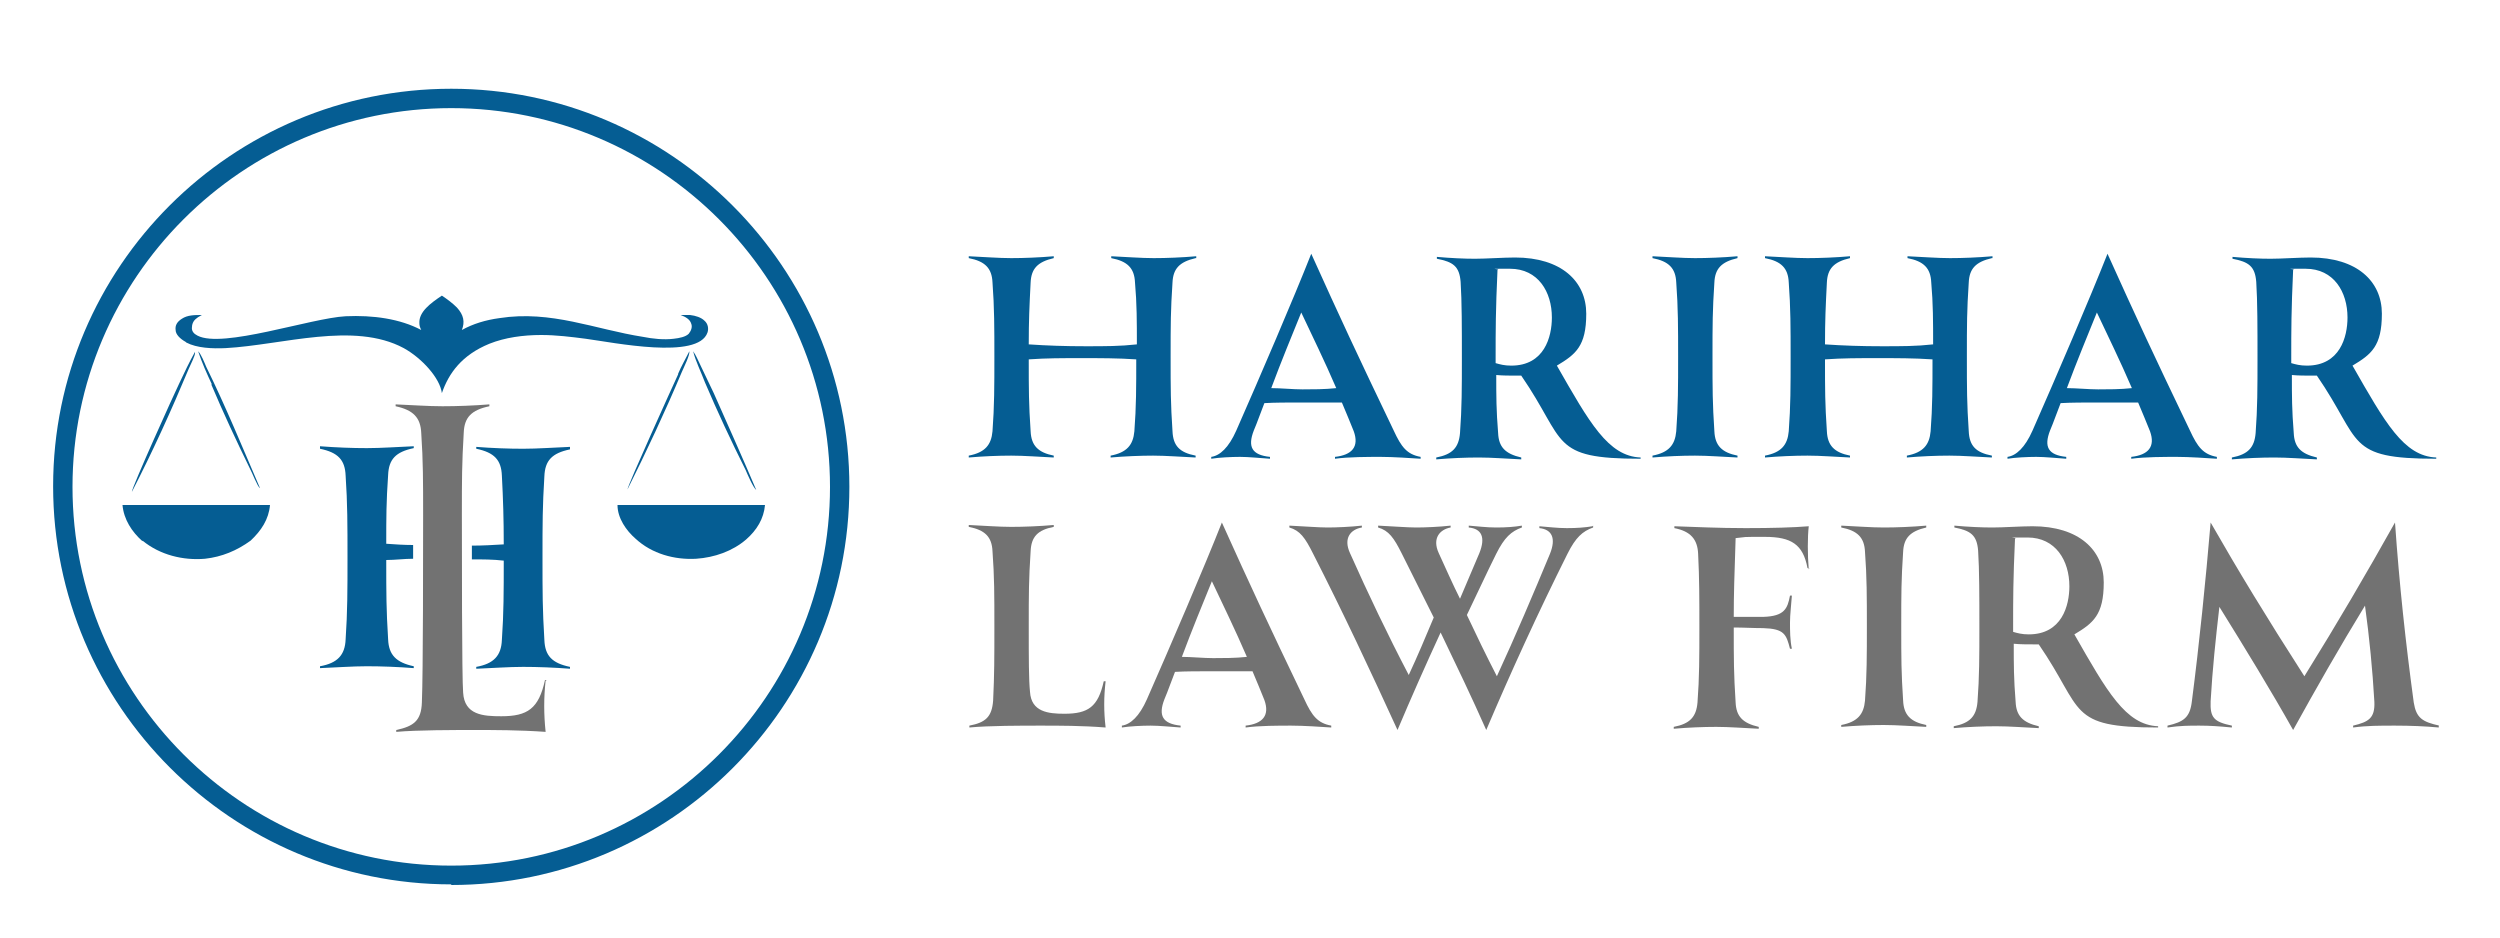 <svg xmlns="http://www.w3.org/2000/svg" id="Layer_1" viewBox="0 0 400 150"><defs><style>      .st0 {        fill: #055d93;      }      .st1 {        fill: #727272;      }    </style></defs><g><path class="st0" d="M72.2,141.5c-35.1,0-63.7-28.6-63.7-63.7S37.1,14.2,72.2,14.2s63.7,28.6,63.7,63.7-28.6,63.7-63.7,63.7ZM72.2,17.3c-33.4,0-60.6,27.2-60.6,60.6s27.2,60.6,60.6,60.6,60.6-27.2,60.6-60.6-27.2-60.6-60.6-60.6Z"></path><path class="st0" d="M91.2,71.8v-.3c-2.5.1-5.2.3-7.5.3s-5-.1-7.5-.3v.3c2.9.6,4,1.8,4.1,4.3.2,3.8.3,7,.3,11-1.7.1-3.3.2-5.1.2v2.2c1.7,0,3.4,0,5.1.2,0,4.9,0,8.4-.3,12.7-.1,2.5-1.3,3.8-4.1,4.3v.3c2.5-.1,5.2-.3,7.5-.3s5,.1,7.5.3v-.3c-2.9-.6-4-1.8-4.1-4.3-.3-5-.3-7.4-.3-13.1s0-8.2.3-13.1c.1-2.5,1.2-3.7,4.1-4.3M51.2,71.5v.3c2.9.6,4,1.8,4.1,4.3.3,4.4.3,8,.3,13.1s0,8.7-.3,13.1c-.1,2.5-1.3,3.8-4.1,4.3v.3c2.5-.1,5.2-.3,7.5-.3s5,.1,7.5.3v-.3c-2.8-.6-4-1.8-4.1-4.3-.3-4.8-.3-7.3-.3-12.7,1.4,0,2.9-.2,4.3-.2v-2.2c-1.5,0-2.9-.1-4.3-.2,0-4.2,0-6.7.3-11,.1-2.5,1.2-3.7,4.1-4.3v-.3c-2.5.1-5.2.3-7.5.3s-4.9-.1-7.5-.3"></path><path class="st1" d="M87.3,108.9c-.3,2.7-.3,5.4,0,8.2-4.2-.3-8.2-.3-11.4-.3s-9.2,0-12.5.3v-.3c2.8-.6,4-1.5,4.1-4.4.2-4.6.2-24.4.2-29.9s0-8.7-.3-13.2c-.1-2.5-1.3-3.7-4.1-4.3v-.3c2.5.1,5.2.3,7.5.3s5-.1,7.5-.3v.3c-2.9.6-4,1.8-4.1,4.2-.3,5-.3,7.5-.3,13.2s0,26.2.2,28.4c.2,3.6,3.2,3.8,6.1,3.8,4.2,0,6-1.2,7-5.8h.3Z"></path></g><g><path class="st0" d="M191.3,41.3c-2.6.6-3.6,1.7-3.7,3.9-.3,4.5-.3,6.7-.3,11.9s0,7.4.3,11.9c.1,2.3,1.1,3.4,3.7,3.9v.3c-2.2-.1-4.8-.3-6.8-.3s-4.5.1-6.8.3v-.3c2.6-.5,3.6-1.7,3.8-3.9.3-3.9.3-7.1.3-11.5-2.9-.2-5.8-.2-8.8-.2s-5.6,0-8.4.2c0,4.9,0,7.1.3,11.5.1,2.3,1.2,3.4,3.7,3.9v.3c-2.2-.1-4.7-.3-6.8-.3s-4.5.1-6.8.3v-.3c2.6-.5,3.6-1.7,3.8-3.9.3-4,.3-7.3.3-11.9s0-7.9-.3-11.9c-.1-2.3-1.2-3.4-3.8-3.9v-.3c2.3.1,4.8.3,6.8.3s4.5-.1,6.8-.3v.3c-2.6.6-3.6,1.7-3.7,3.9-.2,3.9-.3,6.1-.3,9.9,2.9.2,5.9.3,9.1.3s5.5,0,8.2-.3c0-3.6,0-6.5-.3-9.9-.1-2.3-1.2-3.4-3.8-3.9v-.3c2.3.1,4.8.3,6.8.3s4.5-.1,6.8-.3v.3Z"></path><path class="st0" d="M227.3,73.1v.3c-1.5-.1-4.4-.3-6.4-.3s-5.1,0-7.3.3v-.3c2.7-.3,3.9-1.6,3-4.1-.5-1.3-1.2-2.9-1.9-4.6-1.8,0-4.2,0-6.4,0s-4.3,0-6,.1c-.6,1.5-1.1,3-1.7,4.4-1,2.6-.3,3.9,2.6,4.2v.3c-1.5-.1-3.4-.3-4.8-.3s-3.4.1-4.6.3v-.3c1.4-.2,2.8-1.5,4-4.2,3.7-8.4,9.2-21.2,12-28.3h0c4.6,10.2,7.3,16,13.2,28.3,1.2,2.6,2.1,3.8,4.3,4.2ZM213.8,62.1c-1.8-4.2-4-8.7-5.6-12.1-1.5,3.7-3.2,7.8-4.8,12.1,1.5,0,3.5.2,5,.2s3.6,0,5.4-.2Z"></path><path class="st0" d="M262.5,73.1v.3c-14.6,0-11.8-2.7-19.1-13.3h-.8c-1,0-2.2,0-3.2-.1,0,3.4,0,5.6.3,9.3.1,2.2,1.1,3.3,3.7,3.9v.3c-2.2-.1-4.7-.3-6.8-.3s-4.5.1-6.8.3v-.3c2.6-.5,3.6-1.6,3.8-3.9.3-4,.3-7.3.3-12s0-9.1-.2-12.2c-.2-2.5-1.2-3.2-3.8-3.7v-.3c2.2.2,4.4.3,6.1.3s4.6-.2,6.4-.2c7.4,0,11.4,3.8,11.4,9s-1.7,6.5-4.7,8.3c5.2,9.1,8.2,14.5,13.4,14.7ZM248.3,50.8c0-4.1-2.2-7.8-6.7-7.8s-1.3,0-2,.2c-.3,6.5-.3,9.6-.3,14v.9c.7.2,1.4.4,2.5.4,5.3,0,6.5-4.6,6.5-7.7Z"></path><path class="st0" d="M278,41.3c-2.6.6-3.6,1.7-3.7,3.9-.3,4.5-.3,6.7-.3,11.9s0,7.4.3,11.9c.1,2.3,1.2,3.4,3.7,3.9v.3c-2.2-.1-4.7-.3-6.8-.3s-4.5.1-6.8.3v-.3c2.6-.5,3.6-1.7,3.8-3.9.3-4,.3-7.3.3-11.9s0-7.9-.3-11.9c-.1-2.3-1.2-3.4-3.8-3.9v-.3c2.3.1,4.8.3,6.8.3s4.5-.1,6.8-.3v.3Z"></path><path class="st0" d="M318.7,41.3c-2.6.6-3.6,1.7-3.7,3.9-.3,4.5-.3,6.7-.3,11.9s0,7.4.3,11.9c.1,2.3,1.1,3.4,3.7,3.9v.3c-2.2-.1-4.7-.3-6.8-.3s-4.5.1-6.8.3v-.3c2.6-.5,3.6-1.7,3.8-3.9.3-3.9.3-7.1.3-11.5-2.9-.2-5.8-.2-8.8-.2s-5.6,0-8.4.2c0,4.9,0,7.1.3,11.5.1,2.3,1.2,3.4,3.7,3.9v.3c-2.2-.1-4.7-.3-6.8-.3s-4.5.1-6.8.3v-.3c2.6-.5,3.6-1.7,3.8-3.9.3-4,.3-7.3.3-11.9s0-7.9-.3-11.9c-.1-2.3-1.2-3.4-3.8-3.9v-.3c2.3.1,4.8.3,6.8.3s4.5-.1,6.8-.3v.3c-2.6.6-3.6,1.7-3.7,3.9-.2,3.9-.3,6.1-.3,9.9,2.9.2,5.9.3,9.1.3s5.5,0,8.2-.3c0-3.6,0-6.5-.3-9.9-.1-2.3-1.2-3.4-3.8-3.9v-.3c2.3.1,4.8.3,6.8.3s4.5-.1,6.8-.3v.3Z"></path><path class="st0" d="M354.7,73.1v.3c-1.5-.1-4.4-.3-6.4-.3s-5.1,0-7.3.3v-.3c2.7-.3,3.9-1.6,3-4.1-.5-1.3-1.2-2.9-1.9-4.6-1.8,0-4.2,0-6.4,0s-4.3,0-6,.1c-.6,1.5-1.1,3-1.7,4.4-1,2.6-.3,3.9,2.6,4.2v.3c-1.5-.1-3.4-.3-4.8-.3s-3.4.1-4.6.3v-.3c1.4-.2,2.8-1.5,4-4.2,3.7-8.4,9.2-21.2,12-28.3h0c4.6,10.2,7.3,16,13.2,28.3,1.2,2.6,2.1,3.8,4.3,4.2ZM341.1,62.1c-1.8-4.2-4-8.7-5.6-12.1-1.5,3.7-3.2,7.8-4.8,12.1,1.5,0,3.5.2,5,.2s3.6,0,5.4-.2Z"></path><path class="st0" d="M389.8,73.1v.3c-14.6,0-11.8-2.7-19.1-13.3h-.8c-1,0-2.2,0-3.2-.1,0,3.4,0,5.6.3,9.3.1,2.2,1.1,3.3,3.7,3.9v.3c-2.2-.1-4.7-.3-6.8-.3s-4.5.1-6.8.3v-.3c2.6-.5,3.6-1.6,3.8-3.9.3-4,.3-7.3.3-12s0-9.1-.2-12.2c-.2-2.5-1.2-3.2-3.8-3.7v-.3c2.2.2,4.4.3,6.1.3s4.6-.2,6.4-.2c7.4,0,11.4,3.8,11.4,9s-1.7,6.5-4.7,8.3c5.2,9.1,8.2,14.5,13.4,14.7ZM375.6,50.8c0-4.1-2.2-7.8-6.7-7.8s-1.3,0-2,.2c-.3,6.5-.3,9.6-.3,14v.9c.7.2,1.4.4,2.5.4,5.3,0,6.5-4.6,6.5-7.7Z"></path></g><g><path class="st1" d="M176.9,109c-.3,2.5-.3,4.9,0,7.4-3.8-.3-7.4-.3-10.4-.3s-8.3,0-11.4.3v-.3c2.6-.5,3.6-1.4,3.8-4,.2-4.2.2-6.8.2-11.9s0-7.9-.3-12c-.1-2.3-1.2-3.4-3.8-3.9v-.3c2.3.1,4.8.3,6.8.3s4.5-.1,6.8-.3v.3c-2.6.5-3.6,1.6-3.7,3.9-.3,4.6-.3,6.8-.3,12s0,8.5.2,10.5c.2,3.2,2.9,3.5,5.5,3.5,3.8,0,5.4-1.1,6.3-5.2h.3Z"></path><path class="st1" d="M213,116.1v.3c-1.5-.1-4.4-.3-6.4-.3s-5.1,0-7.3.3v-.3c2.7-.3,3.9-1.6,3-4.1-.5-1.3-1.2-2.9-1.9-4.6-1.8,0-4.2,0-6.4,0s-4.3,0-6,.1c-.6,1.5-1.1,3-1.7,4.4-1,2.6-.3,3.9,2.6,4.2v.3c-1.5-.1-3.4-.3-4.8-.3s-3.4.1-4.6.3v-.3c1.4-.2,2.8-1.5,4-4.2,3.7-8.4,9.2-21.2,12-28.3h0c4.6,10.2,7.3,16,13.2,28.3,1.2,2.6,2.1,3.8,4.3,4.2ZM199.5,105.1c-1.8-4.2-4-8.7-5.6-12.1-1.5,3.7-3.2,7.8-4.8,12.1,1.5,0,3.5.2,5,.2s3.6,0,5.4-.2Z"></path><path class="st1" d="M254.9,84.1v.3c-1.7.6-2.8,1.6-4.1,4.2-4.7,9.4-9,18.8-13,28.2h0c-2.3-5.2-4.8-10.4-7.3-15.6-2.4,5.2-4.7,10.4-6.9,15.6h0c-4.3-9.4-8.7-18.8-13.5-28.2-1.3-2.6-2.1-3.7-3.8-4.2v-.3c2.2.1,4.7.3,6.1.3s3.7-.1,5.5-.3v.3c-1.8.3-3,1.7-1.9,4.1,2.9,6.5,6,13,9.4,19.5,1.4-3,2.7-6.1,4-9.2-1.7-3.4-3.4-6.8-5.1-10.2-1.3-2.6-2.1-3.7-3.8-4.2v-.3c2.2.1,4.7.3,6.1.3s3.7-.1,5.5-.3v.3c-1.7.3-3,1.7-1.9,4.1,1.1,2.4,2.2,4.9,3.4,7.3l3.1-7.3c1-2.5.4-3.9-1.7-4.1v-.3c1.4.1,2.8.3,4.4.3s2.9-.1,4.1-.3v.3c-1.7.6-2.8,1.6-4.1,4.2-1.6,3.2-3.1,6.5-4.7,9.8,1.5,3.2,3.1,6.5,4.8,9.8,3-6.5,5.8-13.1,8.5-19.6,1-2.5.3-3.9-1.7-4.1v-.3c1.4.1,2.8.3,4.4.3s2.9-.1,4.1-.3Z"></path><path class="st1" d="M289.5,90.9h-.3c-.7-3.8-2.6-5-6.8-5s-2.6,0-4.7.2c-.2,6.1-.3,8.9-.3,12.6,1.1,0,2.5,0,4.7,0,3.4-.1,3.9-1.3,4.3-3.4h.3c-.1,1.5-.3,3-.3,4.3s0,2.8.3,4.2h-.3c-.6-2.3-.9-3.2-4.3-3.3-1.6,0-3.1-.1-4.7-.1,0,5.2,0,7.4.3,12,.1,2.2,1.1,3.3,3.7,3.9v.3c-2.2-.1-4.7-.3-6.8-.3s-4.5.1-6.8.3v-.3c2.6-.5,3.6-1.6,3.8-3.9.3-4,.3-7.3.3-12s0-7.8-.2-11.8c-.1-2.3-1.2-3.6-3.8-4.1v-.3c3.1.1,7.1.3,11.4.3s7.6-.1,10.1-.3c-.2,1.7-.2,4.6,0,6.9Z"></path><path class="st1" d="M308.2,84.4c-2.6.6-3.6,1.7-3.7,3.9-.3,4.5-.3,6.7-.3,11.9s0,7.4.3,11.9c.1,2.3,1.2,3.4,3.7,3.9v.3c-2.2-.1-4.7-.3-6.8-.3s-4.5.1-6.8.3v-.3c2.6-.5,3.6-1.7,3.8-3.9.3-4,.3-7.3.3-11.9s0-7.9-.3-11.9c-.1-2.3-1.2-3.4-3.8-3.9v-.3c2.3.1,4.8.3,6.8.3s4.5-.1,6.8-.3v.3Z"></path><path class="st1" d="M345.3,116.1v.3c-14.6,0-11.8-2.7-19.1-13.3h-.8c-1,0-2.2,0-3.2-.1,0,3.4,0,5.6.3,9.3.1,2.2,1.1,3.3,3.7,3.9v.3c-2.2-.1-4.7-.3-6.8-.3s-4.5.1-6.8.3v-.3c2.6-.5,3.6-1.6,3.8-3.9.3-4,.3-7.3.3-12s0-9.1-.2-12.2c-.2-2.5-1.2-3.2-3.8-3.7v-.3c2.2.2,4.4.3,6.1.3s4.6-.2,6.4-.2c7.4,0,11.4,3.8,11.4,9s-1.7,6.5-4.7,8.3c5.2,9.1,8.2,14.5,13.4,14.7ZM331.1,93.8c0-4.1-2.2-7.8-6.7-7.8s-1.3,0-2,.2c-.3,6.5-.3,9.6-.3,14v.9c.7.2,1.4.4,2.5.4,5.3,0,6.5-4.6,6.5-7.7Z"></path><path class="st1" d="M390.2,116.1v.3c-2.1-.2-4.5-.3-7-.3s-4.5,0-6.7.3v-.3c2.5-.6,3.5-1.2,3.4-3.8-.3-5.2-.8-10.3-1.5-15.4-4.1,6.7-7.8,13.2-11.5,19.9h0c-3.6-6.4-7.7-13.1-11.8-19.7-.6,5.2-1.1,9.9-1.4,15.1-.1,2.6.5,3.3,3.4,3.9v.3c-2.1-.2-3.5-.3-5.2-.3s-3,0-5.1.3v-.3c2.6-.6,3.6-1.3,3.9-3.9,1.2-9.3,2.2-19.2,3-28.6h0c4.4,7.7,8.9,15.1,15,24.6,5.4-8.7,9.9-16.4,14.5-24.6h0c.7,10,1.7,19.2,3,28.8.4,2.5,1.4,3.1,4.1,3.7Z"></path></g><path class="st0" d="M108.5,59.9c-.7,1.5-8.1,17.8-8.1,18.4,3.1-6.2,6-12.4,8.7-18.8.3-.7,1.3-2.7,1.2-3.3-.6,1.2-1.3,2.4-1.8,3.6"></path><path class="st0" d="M33.8,61.5c1.9,4.5,4,9,6.2,13.5.3.5,1.2,2.9,1.6,3.1-2.8-6.5-5.5-13.1-8.6-19.4-.3-.7-.8-2-1.3-2.5.6,1.8,1.4,3.6,2.2,5.3"></path><path class="st0" d="M31.2,56.3c-.9,1.6-1.7,3.3-2.5,5-.7,1.4-7.7,16.9-7.6,17.4,3.3-6.4,6.3-13,9.1-19.7.2-.5,1.1-2.2,1-2.6"></path><path class="st0" d="M110.9,56.2c.4,1.6,1.3,3.4,1.9,5,2,4.7,4.2,9.4,6.5,14,.3.7,1.2,2.8,1.7,3.2-2.2-5.2-4.5-10.3-6.8-15.5-.7-1.5-1.4-2.9-2.1-4.4-.4-.8-.7-1.6-1.2-2.3"></path><path class="st0" d="M101.7,86.2c2.6,2.4,6.2,3.4,9.7,3.2,2.9-.2,5.8-1.2,8-3.1,1.7-1.5,2.8-3.3,3-5.5h-23.6c0,2.1,1.4,4.1,2.9,5.4"></path><path class="st0" d="M22.8,86.5c2.8,2.3,6.5,3.2,10,2.9,2.7-.3,5.1-1.3,7.3-2.9,1.7-1.6,2.9-3.4,3.1-5.7h-23.6c.2,2.3,1.5,4.3,3.2,5.8"></path><path class="st0" d="M29.8,54.8c1.7.9,4.2,1,6.3.9,9.1-.5,20.5-4.3,28.5,0,2.9,1.6,5.8,4.8,6.1,7.2h0c1.1-3.2,3.2-6.1,7.6-7.9,2.5-1,5.4-1.4,8.3-1.4,2.4,0,4.8.3,7.1.6,4.5.6,18,3.4,19.5-1,.2-.6.1-1.4-.5-1.9-.5-.5-1.4-.8-2.3-.9-.5,0-1,0-1.5,0,.8.3,1.5.7,1.7,1.4.2.5,0,1.1-.4,1.6-.5.5-1.5.7-2.4.8-1.6.2-3.4,0-4.9-.3-7.7-1.2-14.7-4.3-23-3-2.2.3-4.2.9-6,1.9.5-1.3.3-2.4-.8-3.6-.7-.7-1.5-1.3-2.4-1.9-1.8,1.2-3.7,2.6-3.6,4.4,0,.4.1.7.3,1.1-3.4-1.8-7.7-2.4-12.1-2.2-5.6.3-19.7,5.2-23.7,3.1-.6-.3-.9-.7-.9-1.2,0-.6.2-1.2.8-1.6.2-.2.5-.3.8-.5-1.2,0-2.3,0-3.2.6-.8.5-1.1,1.1-1,1.8,0,.7.7,1.4,1.6,1.9"></path></svg>